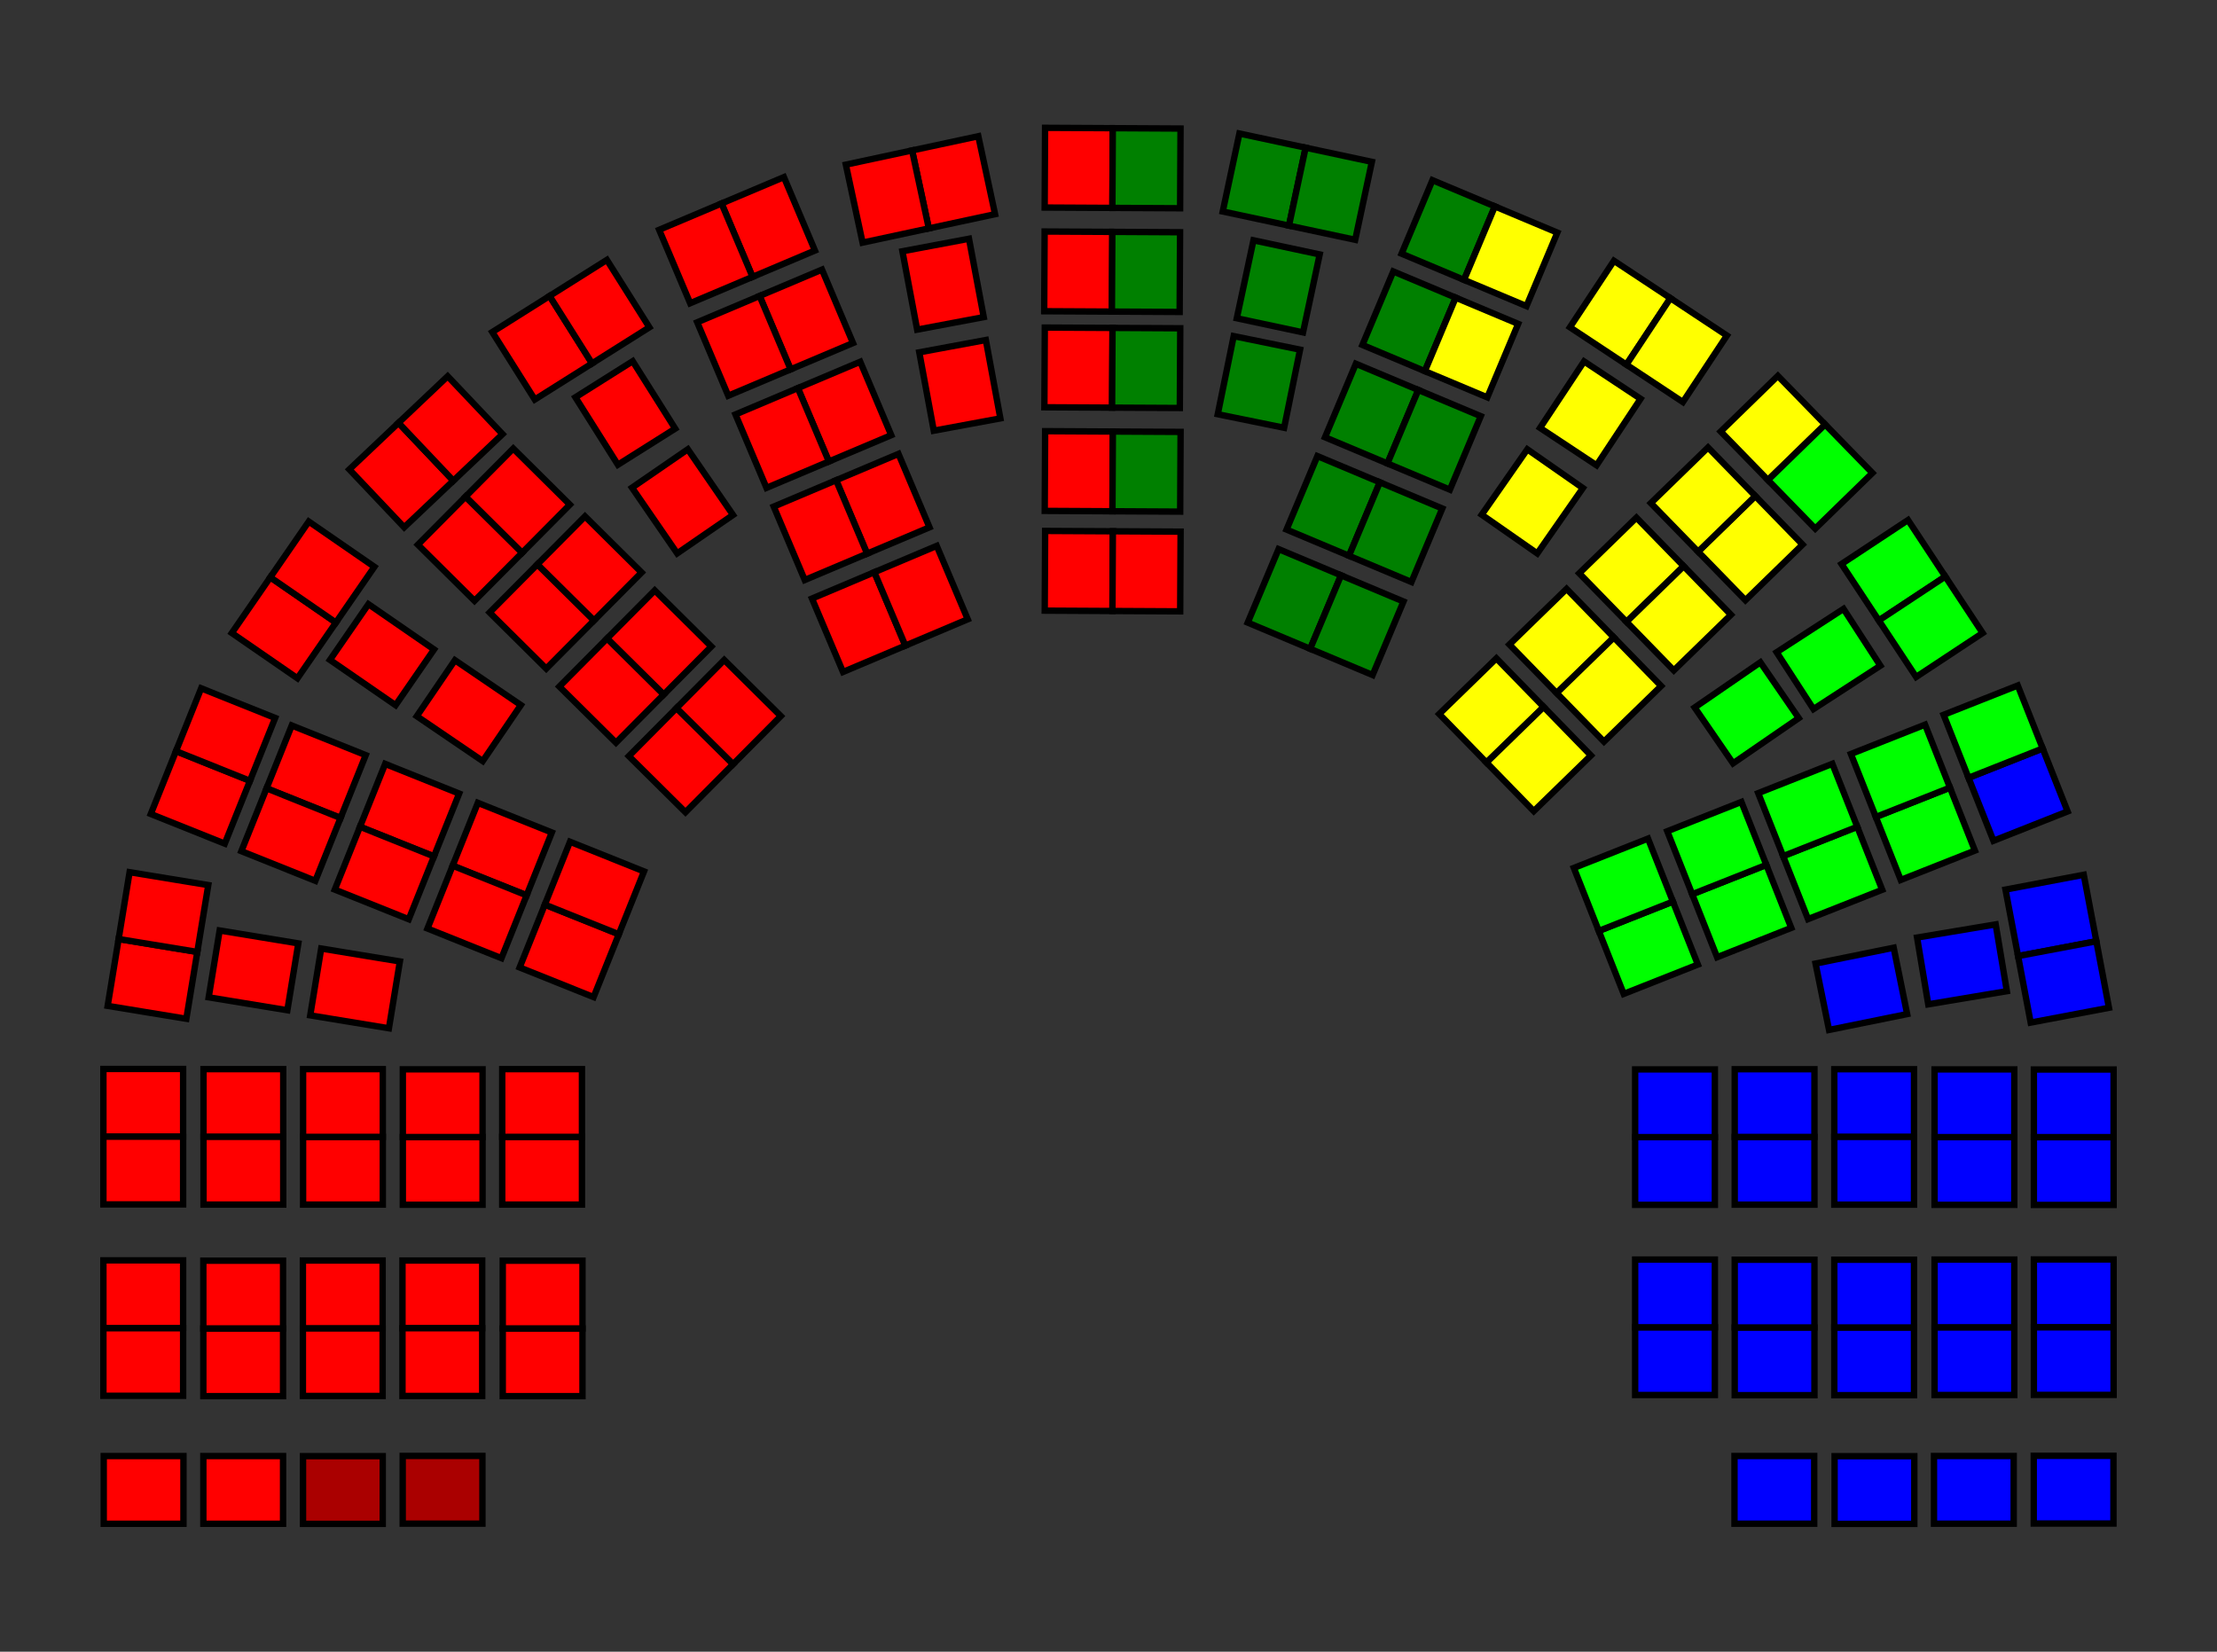 <?xml version="1.0" encoding="UTF-8" standalone="no"?>
<!-- Created with Inkscape (http://www.inkscape.org/) -->
<svg
   xmlns:dc="http://purl.org/dc/elements/1.1/"
   xmlns:cc="http://creativecommons.org/ns#"
   xmlns:rdf="http://www.w3.org/1999/02/22-rdf-syntax-ns#"
   xmlns:svg="http://www.w3.org/2000/svg"
   xmlns="http://www.w3.org/2000/svg"
   xmlns:sodipodi="http://sodipodi.sourceforge.net/DTD/sodipodi-0.dtd"
   xmlns:inkscape="http://www.inkscape.org/namespaces/inkscape"
   width="555.945"
   height="414.213"
   id="svg2712"
   sodipodi:version="0.32"
   inkscape:version="0.46"
   version="1.0"
   sodipodi:docname="Mandatfordeling stortingsvalget 1961.svg"
   inkscape:output_extension="org.inkscape.output.svg.inkscape">
  <rect width="100%" height="100%" fill="#333333" stroke="none"/>
  <defs
     id="defs2714">
    <inkscape:perspective
       sodipodi:type="inkscape:persp3d"
       inkscape:vp_x="0 : 526.18109 : 1"
       inkscape:vp_y="0 : 1000 : 0"
       inkscape:vp_z="744.09448 : 526.18109 : 1"
       inkscape:persp3d-origin="372.04724 : 350.78739 : 1"
       id="perspective2720" />
  </defs>
  <sodipodi:namedview
     id="base"
     pagecolor="#ffffff"
     bordercolor="#666666"
     borderopacity="1.0"
     inkscape:pageopacity="0.0"
     inkscape:pageshadow="2"
     inkscape:zoom="1.4"
     inkscape:cx="136.98888"
     inkscape:cy="211.82349"
     inkscape:document-units="mm"
     inkscape:current-layer="layer1"
     showgrid="false"
     units="cm"
     inkscape:window-width="1264"
     inkscape:window-height="750"
     inkscape:window-x="0"
     inkscape:window-y="14" />
  <g
     inkscape:label="Layer 1"
     inkscape:groupmode="layer"
     id="layer1"
     transform="translate(-732.872,-142.222)">
    <g
       id="SF"
       inkscape:label="Sosialistisk Folkeparti">
      <rect
         style="fill:#aa0000;fill-opacity:1;fill-rule:nonzero;stroke:#000000;stroke-width:1.6;stroke-miterlimit:4;stroke-dasharray:none;stroke-opacity:1"
         id="047"
         width="19.992"
         height="16.984"
         x="808.859"
         y="507.393"
         inkscape:label="047" />
      <rect
         style="fill:#aa0000;fill-opacity:1;fill-rule:nonzero;stroke:#000000;stroke-width:1.6;stroke-miterlimit:4;stroke-dasharray:none;stroke-opacity:1"
         id="046"
         width="19.992"
         height="16.984"
         x="833.855"
         y="507.339"
         inkscape:label="046" />
    </g>
    <g
       id="Ap"
       inkscape:label="Det Norske Arbeiderparti"
       style="fill:#ff0000;fill-opacity:1">
      <rect
         transform="matrix(-0.185,-0.983,0.983,-0.185,0,0)"
         inkscape:label="096"
         y="904.427"
         x="-398.989"
         height="16.984"
         width="19.992"
         id="096"
         style="fill:#ff0000;fill-opacity:1;fill-rule:nonzero;stroke:#000000;stroke-width:1.6;stroke-miterlimit:4;stroke-dasharray:none;stroke-opacity:1" />
      <rect
         style="fill:#ff0000;fill-opacity:1;fill-rule:nonzero;stroke:#000000;stroke-width:1.6;stroke-miterlimit:4;stroke-dasharray:none;stroke-opacity:1"
         id="110"
         width="19.992"
         height="16.984"
         x="783.863"
         y="507.371"
         inkscape:label="110" />
      <rect
         style="fill:#ff0000;fill-opacity:1;fill-rule:nonzero;stroke:#000000;stroke-width:1.6;stroke-miterlimit:4;stroke-dasharray:none;stroke-opacity:1"
         id="111"
         width="19.992"
         height="16.984"
         x="758.884"
         y="507.371"
         inkscape:label="111" />
      <rect
         style="fill:#ff0000;fill-opacity:1;fill-rule:nonzero;stroke:#000000;stroke-width:1.6;stroke-miterlimit:4;stroke-dasharray:none;stroke-opacity:1"
         id="001"
         width="19.992"
         height="16.984"
         x="858.946"
         y="475.364"
         inkscape:label="001" />
      <rect
         inkscape:label="109"
         y="475.364"
         x="783.86"
         height="16.984"
         width="19.992"
         id="109"
         style="fill:#ff0000;fill-opacity:1;fill-rule:nonzero;stroke:#000000;stroke-width:1.6;stroke-miterlimit:4;stroke-dasharray:none;stroke-opacity:1" />
      <rect
         style="fill:#ff0000;fill-opacity:1;fill-rule:nonzero;stroke:#000000;stroke-width:1.6;stroke-miterlimit:4;stroke-dasharray:none;stroke-opacity:1"
         id="048"
         width="19.992"
         height="16.984"
         x="808.829"
         y="475.32"
         inkscape:label="048" />
      <rect
         style="fill:#ff0000;fill-opacity:1;fill-rule:nonzero;stroke:#000000;stroke-width:1.6;stroke-miterlimit:4;stroke-dasharray:none;stroke-opacity:1"
         id="112"
         width="19.992"
         height="16.984"
         x="758.802"
         y="475.276"
         inkscape:label="112" />
      <rect
         style="fill:#ff0000;fill-opacity:1;fill-rule:nonzero;stroke:#000000;stroke-width:1.6;stroke-miterlimit:4;stroke-dasharray:none;stroke-opacity:1"
         id="049"
         width="19.992"
         height="16.984"
         x="808.829"
         y="458.337"
         inkscape:label="049" />
      <rect
         style="fill:#ff0000;fill-opacity:1;fill-rule:nonzero;stroke:#000000;stroke-width:1.6;stroke-miterlimit:4;stroke-dasharray:none;stroke-opacity:1"
         id="002"
         width="19.992"
         height="16.984"
         x="858.946"
         y="458.381"
         inkscape:label="002" />
      <rect
         style="fill:#ff0000;fill-opacity:1;fill-rule:nonzero;stroke:#000000;stroke-width:1.6;stroke-miterlimit:4;stroke-dasharray:none;stroke-opacity:1"
         id="108"
         width="19.992"
         height="16.984"
         x="783.86"
         y="458.381"
         inkscape:label="108" />
      <rect
         style="fill:#ff0000;fill-opacity:1;fill-rule:nonzero;stroke:#000000;stroke-width:1.6;stroke-miterlimit:4;stroke-dasharray:none;stroke-opacity:1"
         id="113"
         width="19.992"
         height="16.984"
         x="758.802"
         y="458.293"
         inkscape:label="113" />
      <rect
         inkscape:label="003"
         y="427.325"
         x="858.813"
         height="16.984"
         width="19.992"
         id="003"
         style="fill:#ff0000;fill-opacity:1;fill-rule:nonzero;stroke:#000000;stroke-width:1.6;stroke-miterlimit:4;stroke-dasharray:none;stroke-opacity:1" />
      <rect
         style="fill:#ff0000;fill-opacity:1;fill-rule:nonzero;stroke:#000000;stroke-width:1.6;stroke-miterlimit:4;stroke-dasharray:none;stroke-opacity:1"
         id="044"
         width="19.992"
         height="16.984"
         x="833.799"
         y="458.337"
         inkscape:label="044" />
      <rect
         style="fill:#ff0000;fill-opacity:1;fill-rule:nonzero;stroke:#000000;stroke-width:1.6;stroke-miterlimit:4;stroke-dasharray:none;stroke-opacity:1"
         id="045"
         width="19.992"
         height="16.984"
         x="833.799"
         y="475.32"
         inkscape:label="045" />
      <rect
         style="fill:#ff0000;fill-opacity:1;fill-rule:nonzero;stroke:#000000;stroke-width:1.6;stroke-miterlimit:4;stroke-dasharray:none;stroke-opacity:1"
         id="043"
         width="19.992"
         height="16.984"
         x="833.887"
         y="427.369"
         inkscape:label="043" />
      <rect
         transform="matrix(0.182,0.983,-0.983,0.182,0,0)"
         inkscape:label="061"
         y="-922.566"
         x="402.234"
         height="16.984"
         width="19.992"
         id="061"
         style="fill:#ff0000;fill-opacity:1;fill-rule:nonzero;stroke:#000000;stroke-width:1.6;stroke-miterlimit:4;stroke-dasharray:none;stroke-opacity:1" />
      <rect
         style="fill:#ff0000;fill-opacity:1;fill-rule:nonzero;stroke:#000000;stroke-width:1.6;stroke-miterlimit:4;stroke-dasharray:none;stroke-opacity:1"
         id="129"
         width="19.992"
         height="16.984"
         x="-397.694"
         y="902.118"
         inkscape:label="129"
         transform="matrix(-0.21,-0.978,0.978,-0.21,0,0)" />
      <rect
         style="fill:#ff0000;fill-opacity:1;fill-rule:nonzero;stroke:#000000;stroke-width:1.6;stroke-miterlimit:4;stroke-dasharray:none;stroke-opacity:1"
         id="009"
         width="19.992"
         height="16.984"
         x="-653.795"
         y="749.12"
         inkscape:label="009"
         transform="matrix(-0.389,-0.921,0.921,-0.389,0,0)" />
      <rect
         style="fill:#ff0000;fill-opacity:1;fill-rule:nonzero;stroke:#000000;stroke-width:1.6;stroke-miterlimit:4;stroke-dasharray:none;stroke-opacity:1"
         id="036"
         width="19.992"
         height="16.984"
         x="-628.812"
         y="766.24"
         inkscape:label="036"
         transform="matrix(-0.389,-0.921,0.921,-0.389,0,0)" />
      <rect
         style="fill:#ff0000;fill-opacity:1;fill-rule:nonzero;stroke:#000000;stroke-width:1.6;stroke-miterlimit:4;stroke-dasharray:none;stroke-opacity:1"
         id="054"
         width="19.992"
         height="16.984"
         x="-914.288"
         y="-18.187"
         inkscape:label="054"
         transform="matrix(-0.928,-0.372,0.372,-0.928,0,0)" />
      <rect
         style="fill:#ff0000;fill-opacity:1;fill-rule:nonzero;stroke:#000000;stroke-width:1.6;stroke-miterlimit:4;stroke-dasharray:none;stroke-opacity:1"
         id="010"
         width="19.992"
         height="16.984"
         x="-653.795"
         y="766.102"
         inkscape:label="010"
         transform="matrix(-0.389,-0.921,0.921,-0.389,0,0)" />
      <rect
         style="fill:#ff0000;fill-opacity:1;fill-rule:nonzero;stroke:#000000;stroke-width:1.6;stroke-miterlimit:4;stroke-dasharray:none;stroke-opacity:1"
         id="102"
         width="19.992"
         height="16.984"
         x="-866.064"
         y="210.031"
         inkscape:label="102"
         transform="matrix(-0.823,-0.568,0.568,-0.823,0,0)" />
      <rect
         style="fill:#ff0000;fill-opacity:1;fill-rule:nonzero;stroke:#000000;stroke-width:1.6;stroke-miterlimit:4;stroke-dasharray:none;stroke-opacity:1"
         id="118"
         width="19.992"
         height="16.984"
         x="-864.396"
         y="-34.737"
         inkscape:label="118"
         transform="matrix(-0.928,-0.372,0.372,-0.928,0,0)" />
      <rect
         style="fill:#ff0000;fill-opacity:1;fill-rule:nonzero;stroke:#000000;stroke-width:1.6;stroke-miterlimit:4;stroke-dasharray:none;stroke-opacity:1"
         id="097"
         width="19.992"
         height="16.984"
         x="-578.764"
         y="766.549"
         inkscape:label="097"
         transform="matrix(-0.389,-0.921,0.921,-0.389,0,0)" />
      <rect
         style="fill:#ff0000;fill-opacity:1;fill-rule:nonzero;stroke:#000000;stroke-width:1.6;stroke-miterlimit:4;stroke-dasharray:none;stroke-opacity:1"
         id="127"
         width="19.992"
         height="16.984"
         x="-553.677"
         y="766.779"
         inkscape:label="127"
         transform="matrix(-0.389,-0.921,0.921,-0.389,0,0)" />
      <rect
         style="fill:#ff0000;fill-opacity:1;fill-rule:nonzero;stroke:#000000;stroke-width:1.6;stroke-miterlimit:4;stroke-dasharray:none;stroke-opacity:1"
         id="060"
         width="19.992"
         height="16.984"
         x="-603.788"
         y="766.394"
         inkscape:label="060"
         transform="matrix(-0.389,-0.921,0.921,-0.389,0,0)" />
      <rect
         transform="matrix(-0.21,-0.978,0.978,-0.21,0,0)"
         inkscape:label="128"
         y="885.136"
         x="-397.694"
         height="16.984"
         width="19.992"
         id="128"
         style="fill:#ff0000;fill-opacity:1;fill-rule:nonzero;stroke:#000000;stroke-width:1.6;stroke-miterlimit:4;stroke-dasharray:none;stroke-opacity:1" />
      <rect
         style="fill:#ff0000;fill-opacity:1;fill-rule:nonzero;stroke:#000000;stroke-width:1.6;stroke-miterlimit:4;stroke-dasharray:none;stroke-opacity:1"
         id="101"
         width="19.992"
         height="16.984"
         x="-811.248"
         y="391.866"
         inkscape:label="101"
         transform="matrix(-0.71,-0.704,0.704,-0.71,0,0)" />
      <rect
         style="fill:#ff0000;fill-opacity:1;fill-rule:nonzero;stroke:#000000;stroke-width:1.6;stroke-miterlimit:4;stroke-dasharray:none;stroke-opacity:1"
         id="106"
         width="19.992"
         height="16.984"
         x="783.904"
         y="410.342"
         inkscape:label="106" />
      <rect
         style="fill:#ff0000;fill-opacity:1;fill-rule:nonzero;stroke:#000000;stroke-width:1.6;stroke-miterlimit:4;stroke-dasharray:none;stroke-opacity:1"
         id="115"
         width="19.992"
         height="16.984"
         x="758.802"
         y="410.298"
         inkscape:label="115" />
      <rect
         transform="matrix(-0.688,-0.726,0.726,-0.688,0,0)"
         inkscape:label="122"
         y="416.646"
         x="-772.883"
         height="16.984"
         width="19.992"
         id="122"
         style="fill:#ff0000;fill-opacity:1;fill-rule:nonzero;stroke:#000000;stroke-width:1.6;stroke-miterlimit:4;stroke-dasharray:none;stroke-opacity:1" />
      <rect
         transform="matrix(-0.389,-0.921,0.921,-0.389,0,0)"
         inkscape:label="059"
         y="749.412"
         x="-603.788"
         height="16.984"
         width="19.992"
         id="059"
         style="fill:#ff0000;fill-opacity:1;fill-rule:nonzero;stroke:#000000;stroke-width:1.6;stroke-miterlimit:4;stroke-dasharray:none;stroke-opacity:1" />
      <rect
         transform="matrix(-0.389,-0.921,0.921,-0.389,0,0)"
         inkscape:label="126"
         y="749.796"
         x="-553.677"
         height="16.984"
         width="19.992"
         id="126"
         style="fill:#ff0000;fill-opacity:1;fill-rule:nonzero;stroke:#000000;stroke-width:1.6;stroke-miterlimit:4;stroke-dasharray:none;stroke-opacity:1" />
      <rect
         transform="matrix(-0.389,-0.921,0.921,-0.389,0,0)"
         inkscape:label="098"
         y="749.566"
         x="-578.764"
         height="16.984"
         width="19.992"
         id="098"
         style="fill:#ff0000;fill-opacity:1;fill-rule:nonzero;stroke:#000000;stroke-width:1.6;stroke-miterlimit:4;stroke-dasharray:none;stroke-opacity:1" />
      <rect
         style="fill:#ff0000;fill-opacity:1;fill-rule:nonzero;stroke:#000000;stroke-width:1.6;stroke-miterlimit:4;stroke-dasharray:none;stroke-opacity:1"
         id="057"
         width="19.992"
         height="16.984"
         x="-836"
         y="409.436"
         inkscape:label="057"
         transform="matrix(-0.71,-0.704,0.704,-0.71,0,0)" />
      <rect
         transform="matrix(-0.928,-0.372,0.372,-0.928,0,0)"
         inkscape:label="005"
         y="-36.044"
         x="-964.589"
         height="16.984"
         width="19.992"
         id="005"
         style="fill:#ff0000;fill-opacity:1;fill-rule:nonzero;stroke:#000000;stroke-width:1.6;stroke-miterlimit:4;stroke-dasharray:none;stroke-opacity:1" />
      <rect
         transform="matrix(-0.928,-0.372,0.372,-0.928,0,0)"
         inkscape:label="006"
         y="-19.061"
         x="-964.589"
         height="16.984"
         width="19.992"
         id="006"
         style="fill:#ff0000;fill-opacity:1;fill-rule:nonzero;stroke:#000000;stroke-width:1.6;stroke-miterlimit:4;stroke-dasharray:none;stroke-opacity:1" />
      <rect
         transform="matrix(-0.71,-0.704,0.704,-0.71,0,0)"
         inkscape:label="007"
         y="391.462"
         x="-886.156"
         height="16.984"
         width="19.992"
         id="007"
         style="fill:#ff0000;fill-opacity:1;fill-rule:nonzero;stroke:#000000;stroke-width:1.6;stroke-miterlimit:4;stroke-dasharray:none;stroke-opacity:1" />
      <rect
         transform="matrix(-0.71,-0.704,0.704,-0.71,0,0)"
         inkscape:label="008"
         y="408.444"
         x="-886.156"
         height="16.984"
         width="19.992"
         id="008"
         style="fill:#ff0000;fill-opacity:1;fill-rule:nonzero;stroke:#000000;stroke-width:1.6;stroke-miterlimit:4;stroke-dasharray:none;stroke-opacity:1" />
      <rect
         transform="matrix(0.987,0.162,-0.162,0.987,0,0)"
         inkscape:label="052"
         y="243.278"
         x="864.062"
         height="16.984"
         width="19.992"
         id="052"
         style="fill:#ff0000;fill-opacity:1;fill-rule:nonzero;stroke:#000000;stroke-width:1.6;stroke-miterlimit:4;stroke-dasharray:none;stroke-opacity:1" />
      <rect
         transform="matrix(-0.928,-0.372,0.372,-0.928,0,0)"
         inkscape:label="053"
         y="-35.17"
         x="-914.288"
         height="16.984"
         width="19.992"
         id="053"
         style="fill:#ff0000;fill-opacity:1;fill-rule:nonzero;stroke:#000000;stroke-width:1.6;stroke-miterlimit:4;stroke-dasharray:none;stroke-opacity:1" />
      <rect
         transform="matrix(0.827,0.563,-0.563,0.827,0,0)"
         inkscape:label="055"
         y="-222.096"
         x="872.93"
         height="16.984"
         width="19.992"
         id="055"
         style="fill:#ff0000;fill-opacity:1;fill-rule:nonzero;stroke:#000000;stroke-width:1.6;stroke-miterlimit:4;stroke-dasharray:none;stroke-opacity:1" />
      <rect
         transform="matrix(-0.71,-0.704,0.704,-0.71,0,0)"
         inkscape:label="056"
         y="392.454"
         x="-836"
         height="16.984"
         width="19.992"
         id="056"
         style="fill:#ff0000;fill-opacity:1;fill-rule:nonzero;stroke:#000000;stroke-width:1.6;stroke-miterlimit:4;stroke-dasharray:none;stroke-opacity:1" />
      <rect
         transform="matrix(0.567,0.824,-0.824,0.567,0,0)"
         inkscape:label="058"
         y="-601.204"
         x="723.03"
         height="16.984"
         width="19.992"
         id="058"
         style="fill:#ff0000;fill-opacity:1;fill-rule:nonzero;stroke:#000000;stroke-width:1.6;stroke-miterlimit:4;stroke-dasharray:none;stroke-opacity:1" />
      <rect
         transform="matrix(-0.533,-0.846,0.846,-0.533,0,0)"
         inkscape:label="099"
         y="613.29"
         x="-692.259"
         height="16.984"
         width="19.992"
         id="099"
         style="fill:#ff0000;fill-opacity:1;fill-rule:nonzero;stroke:#000000;stroke-width:1.6;stroke-miterlimit:4;stroke-dasharray:none;stroke-opacity:1" />
      <rect
         transform="matrix(-0.71,-0.704,0.704,-0.71,0,0)"
         inkscape:label="100"
         y="408.848"
         x="-811.248"
         height="16.984"
         width="19.992"
         id="100"
         style="fill:#ff0000;fill-opacity:1;fill-rule:nonzero;stroke:#000000;stroke-width:1.6;stroke-miterlimit:4;stroke-dasharray:none;stroke-opacity:1" />
      <rect
         transform="matrix(-0.928,-0.372,0.372,-0.928,0,0)"
         inkscape:label="103"
         y="-17.959"
         x="-888.953"
         height="16.984"
         width="19.992"
         id="103"
         style="fill:#ff0000;fill-opacity:1;fill-rule:nonzero;stroke:#000000;stroke-width:1.6;stroke-miterlimit:4;stroke-dasharray:none;stroke-opacity:1" />
      <rect
         transform="matrix(-0.928,-0.372,0.372,-0.928,0,0)"
         inkscape:label="104"
         y="-34.941"
         x="-888.953"
         height="16.984"
         width="19.992"
         id="104"
         style="fill:#ff0000;fill-opacity:1;fill-rule:nonzero;stroke:#000000;stroke-width:1.6;stroke-miterlimit:4;stroke-dasharray:none;stroke-opacity:1" />
      <rect
         transform="matrix(0.987,0.162,-0.162,0.987,0,0)"
         inkscape:label="105"
         y="242.938"
         x="838.205"
         height="16.984"
         width="19.992"
         id="105"
         style="fill:#ff0000;fill-opacity:1;fill-rule:nonzero;stroke:#000000;stroke-width:1.6;stroke-miterlimit:4;stroke-dasharray:none;stroke-opacity:1" />
      <rect
         transform="matrix(0.987,0.162,-0.162,0.987,0,0)"
         inkscape:label="116"
         y="249.154"
         x="813.558"
         height="16.984"
         width="19.992"
         id="116"
         style="fill:#ff0000;fill-opacity:1;fill-rule:nonzero;stroke:#000000;stroke-width:1.6;stroke-miterlimit:4;stroke-dasharray:none;stroke-opacity:1" />
      <rect
         transform="matrix(0.987,0.162,-0.162,0.987,0,0)"
         inkscape:label="117"
         y="232.171"
         x="813.558"
         height="16.984"
         width="19.992"
         id="117"
         style="fill:#ff0000;fill-opacity:1;fill-rule:nonzero;stroke:#000000;stroke-width:1.6;stroke-miterlimit:4;stroke-dasharray:none;stroke-opacity:1" />
      <rect
         transform="matrix(-0.928,-0.372,0.372,-0.928,0,0)"
         inkscape:label="119"
         y="-17.754"
         x="-864.396"
         height="16.984"
         width="19.992"
         id="119"
         style="fill:#ff0000;fill-opacity:1;fill-rule:nonzero;stroke:#000000;stroke-width:1.6;stroke-miterlimit:4;stroke-dasharray:none;stroke-opacity:1" />
      <rect
         transform="matrix(-0.823,-0.568,0.568,-0.823,0,0)"
         inkscape:label="120"
         y="201.603"
         x="-841.979"
         height="16.984"
         width="19.992"
         id="120"
         style="fill:#ff0000;fill-opacity:1;fill-rule:nonzero;stroke:#000000;stroke-width:1.6;stroke-miterlimit:4;stroke-dasharray:none;stroke-opacity:1" />
      <rect
         transform="matrix(-0.823,-0.568,0.568,-0.823,0,0)"
         inkscape:label="121"
         y="218.586"
         x="-841.979"
         height="16.984"
         width="19.992"
         id="121"
         style="fill:#ff0000;fill-opacity:1;fill-rule:nonzero;stroke:#000000;stroke-width:1.6;stroke-miterlimit:4;stroke-dasharray:none;stroke-opacity:1" />
      <rect
         transform="matrix(-0.533,-0.846,0.846,-0.533,0,0)"
         inkscape:label="124"
         y="604.373"
         x="-667.31"
         height="16.984"
         width="19.992"
         id="124"
         style="fill:#ff0000;fill-opacity:1;fill-rule:nonzero;stroke:#000000;stroke-width:1.6;stroke-miterlimit:4;stroke-dasharray:none;stroke-opacity:1" />
      <rect
         transform="matrix(-0.533,-0.846,0.846,-0.533,0,0)"
         inkscape:label="125"
         y="621.355"
         x="-667.31"
         height="16.984"
         width="19.992"
         id="125"
         style="fill:#ff0000;fill-opacity:1;fill-rule:nonzero;stroke:#000000;stroke-width:1.6;stroke-miterlimit:4;stroke-dasharray:none;stroke-opacity:1" />
      <rect
         transform="matrix(-0.688,-0.726,0.726,-0.688,0,0)"
         inkscape:label="123"
         y="433.628"
         x="-772.883"
         height="16.984"
         width="19.992"
         id="123"
         style="fill:#ff0000;fill-opacity:1;fill-rule:nonzero;stroke:#000000;stroke-width:1.6;stroke-miterlimit:4;stroke-dasharray:none;stroke-opacity:1" />
      <rect
         inkscape:label="004"
         y="410.342"
         x="858.813"
         height="16.984"
         width="19.992"
         id="004"
         style="fill:#ff0000;fill-opacity:1;fill-rule:nonzero;stroke:#000000;stroke-width:1.6;stroke-miterlimit:4;stroke-dasharray:none;stroke-opacity:1" />
      <rect
         inkscape:label="050"
         y="427.325"
         x="808.874"
         height="16.984"
         width="19.992"
         id="050"
         style="fill:#ff0000;fill-opacity:1;fill-rule:nonzero;stroke:#000000;stroke-width:1.6;stroke-miterlimit:4;stroke-dasharray:none;stroke-opacity:1" />
      <rect
         inkscape:label="051"
         y="410.342"
         x="808.874"
         height="16.984"
         width="19.992"
         id="051"
         style="fill:#ff0000;fill-opacity:1;fill-rule:nonzero;stroke:#000000;stroke-width:1.6;stroke-miterlimit:4;stroke-dasharray:none;stroke-opacity:1" />
      <rect
         inkscape:label="107"
         y="427.325"
         x="783.904"
         height="16.984"
         width="19.992"
         id="107"
         style="fill:#ff0000;fill-opacity:1;fill-rule:nonzero;stroke:#000000;stroke-width:1.6;stroke-miterlimit:4;stroke-dasharray:none;stroke-opacity:1" />
      <rect
         inkscape:label="114"
         y="427.281"
         x="758.802"
         height="16.984"
         width="19.992"
         id="114"
         style="fill:#ff0000;fill-opacity:1;fill-rule:nonzero;stroke:#000000;stroke-width:1.6;stroke-miterlimit:4;stroke-dasharray:none;stroke-opacity:1" />
      <rect
         transform="matrix(-0.389,-0.921,0.921,-0.389,0,0)"
         inkscape:label="037"
         y="749.257"
         x="-628.812"
         height="16.984"
         width="19.992"
         id="037"
         style="fill:#ff0000;fill-opacity:1;fill-rule:nonzero;stroke:#000000;stroke-width:1.6;stroke-miterlimit:4;stroke-dasharray:none;stroke-opacity:1" />
      <rect
         transform="matrix(-0.71,-0.704,0.704,-0.71,0,0)"
         inkscape:label="038"
         y="408.563"
         x="-861.496"
         height="16.984"
         width="19.992"
         id="038"
         style="fill:#ff0000;fill-opacity:1;fill-rule:nonzero;stroke:#000000;stroke-width:1.6;stroke-miterlimit:4;stroke-dasharray:none;stroke-opacity:1" />
      <rect
         transform="matrix(-0.71,-0.704,0.704,-0.71,0,0)"
         inkscape:label="039"
         y="391.58"
         x="-861.496"
         height="16.984"
         width="19.992"
         id="039"
         style="fill:#ff0000;fill-opacity:1;fill-rule:nonzero;stroke:#000000;stroke-width:1.6;stroke-miterlimit:4;stroke-dasharray:none;stroke-opacity:1" />
      <rect
         transform="matrix(-0.928,-0.372,0.372,-0.928,0,0)"
         inkscape:label="040"
         y="-18.601"
         x="-939.497"
         height="16.984"
         width="19.992"
         id="040"
         style="fill:#ff0000;fill-opacity:1;fill-rule:nonzero;stroke:#000000;stroke-width:1.6;stroke-miterlimit:4;stroke-dasharray:none;stroke-opacity:1" />
      <rect
         transform="matrix(-0.928,-0.372,0.372,-0.928,0,0)"
         inkscape:label="041"
         y="-35.584"
         x="-939.497"
         height="16.984"
         width="19.992"
         id="041"
         style="fill:#ff0000;fill-opacity:1;fill-rule:nonzero;stroke:#000000;stroke-width:1.6;stroke-miterlimit:4;stroke-dasharray:none;stroke-opacity:1" />
      <rect
         style="fill:#ff0000;fill-opacity:1;fill-rule:nonzero;stroke:#000000;stroke-width:1.6;stroke-miterlimit:4;stroke-dasharray:none;stroke-opacity:1"
         id="042"
         width="19.992"
         height="16.984"
         x="833.887"
         y="410.387"
         inkscape:label="042" />
      <rect
         transform="matrix(5.3003731e-3,-1,1,5.3003731e-3,0,0)"
         inkscape:label="130"
         y="995.837"
         x="-188.991"
         height="16.984"
         width="19.992"
         id="130"
         style="fill:#ff0000;fill-opacity:1;fill-rule:nonzero;stroke:#000000;stroke-width:1.6;stroke-miterlimit:4;stroke-dasharray:none;stroke-opacity:1" />
      <rect
         style="fill:#ff0000;fill-opacity:1;fill-rule:nonzero;stroke:#000000;stroke-width:1.6;stroke-miterlimit:4;stroke-dasharray:none;stroke-opacity:1"
         id="095"
         width="19.992"
         height="16.984"
         x="-214.995"
         y="995.86"
         inkscape:label="095"
         transform="matrix(5.3003731e-3,-1,1,5.3003731e-3,0,0)" />
      <rect
         style="fill:#ff0000;fill-opacity:1;fill-rule:nonzero;stroke:#000000;stroke-width:1.6;stroke-miterlimit:4;stroke-dasharray:none;stroke-opacity:1"
         id="062"
         width="19.992"
         height="16.984"
         x="-239.08"
         y="996.031"
         inkscape:label="062"
         transform="matrix(5.3003729e-3,-1,1,5.3003729e-3,0,0)" />
      <rect
         style="fill:#ff0000;fill-opacity:1;fill-rule:nonzero;stroke:#000000;stroke-width:1.6;stroke-miterlimit:4;stroke-dasharray:none;stroke-opacity:1"
         id="011"
         width="19.992"
         height="16.984"
         x="-290.078"
         y="996.39"
         inkscape:label="011"
         transform="matrix(5.3003731e-3,-1,1,5.3003731e-3,0,0)" />
      <rect
         transform="matrix(5.3003729e-3,-1,1,5.3003729e-3,0,0)"
         inkscape:label="035"
         y="996.257"
         x="-265.065"
         height="16.984"
         width="19.992"
         id="035"
         style="fill:#ff0000;fill-opacity:1;fill-rule:nonzero;stroke:#000000;stroke-width:1.6;stroke-miterlimit:4;stroke-dasharray:none;stroke-opacity:1" />
      <rect
         transform="matrix(5.3003731e-3,-1,1,5.3003731e-3,0,0)"
         inkscape:label="012"
         y="1013.373"
         x="-290.078"
         height="16.984"
         width="19.992"
         id="012"
         style="fill:#ff0000;fill-opacity:1;fill-rule:nonzero;stroke:#000000;stroke-width:1.6;stroke-miterlimit:4;stroke-dasharray:none;stroke-opacity:1" />
    </g>
    <g
       id="H"
       inkscape:label="Høyre">
      <rect
         inkscape:label="078"
         y="507.399"
         x="1192.921"
         height="16.984"
         width="19.992"
         id="078"
         style="fill:#0000ff;fill-opacity:1;fill-rule:nonzero;stroke:#000000;stroke-width:1.6;stroke-miterlimit:4;stroke-dasharray:none;stroke-opacity:1" />
      <rect
         inkscape:label="079"
         y="507.355"
         x="1217.846"
         height="16.984"
         width="19.992"
         id="079"
         style="fill:#0000ff;fill-opacity:1;fill-rule:nonzero;stroke:#000000;stroke-width:1.6;stroke-miterlimit:4;stroke-dasharray:none;stroke-opacity:1" />
      <rect
         inkscape:label="150"
         y="507.31"
         x="1242.86"
         height="16.984"
         width="19.992"
         id="150"
         style="fill:#0000ff;fill-opacity:1;fill-rule:nonzero;stroke:#000000;stroke-width:1.6;stroke-miterlimit:4;stroke-dasharray:none;stroke-opacity:1" />
      <rect
         inkscape:label="023"
         y="507.355"
         x="1167.819"
         height="16.984"
         width="19.992"
         id="023"
         style="fill:#0000ff;fill-opacity:1;fill-rule:nonzero;stroke:#000000;stroke-width:1.6;stroke-miterlimit:4;stroke-dasharray:none;stroke-opacity:1" />
      <rect
         transform="scale(1,-1)"
         inkscape:label="077"
         y="-492.106"
         x="1192.848"
         height="16.984"
         width="19.992"
         id="077"
         style="fill:#0000ff;fill-opacity:1;fill-rule:nonzero;stroke:#000000;stroke-width:1.6;stroke-miterlimit:4;stroke-dasharray:none;stroke-opacity:1" />
      <rect
         transform="scale(1,-1)"
         inkscape:label="080"
         y="-492.062"
         x="1217.995"
         height="16.984"
         width="19.992"
         id="080"
         style="fill:#0000ff;fill-opacity:1;fill-rule:nonzero;stroke:#000000;stroke-width:1.6;stroke-miterlimit:4;stroke-dasharray:none;stroke-opacity:1" />
      <rect
         transform="scale(1,-1)"
         inkscape:label="149"
         y="-492.034"
         x="1242.895"
         height="16.984"
         width="19.992"
         id="149"
         style="fill:#0000ff;fill-opacity:1;fill-rule:nonzero;stroke:#000000;stroke-width:1.6;stroke-miterlimit:4;stroke-dasharray:none;stroke-opacity:1" />
      <rect
         inkscape:label="020"
         y="427.389"
         x="1142.909"
         height="16.984"
         width="19.992"
         id="020"
         style="fill:#0000ff;fill-opacity:1;fill-rule:nonzero;stroke:#000000;stroke-width:1.6;stroke-miterlimit:4;stroke-dasharray:none;stroke-opacity:1" />
      <rect
         inkscape:label="074"
         y="410.362"
         x="1192.848"
         height="16.984"
         width="19.992"
         id="074"
         style="fill:#0000ff;fill-opacity:1;fill-rule:nonzero;stroke:#000000;stroke-width:1.6;stroke-miterlimit:4;stroke-dasharray:none;stroke-opacity:1" />
      <rect
         inkscape:label="075"
         y="427.344"
         x="1192.848"
         height="16.984"
         width="19.992"
         id="075"
         style="fill:#0000ff;fill-opacity:1;fill-rule:nonzero;stroke:#000000;stroke-width:1.6;stroke-miterlimit:4;stroke-dasharray:none;stroke-opacity:1" />
      <rect
         transform="scale(1,-1)"
         inkscape:label="022"
         y="-492.062"
         x="1142.909"
         height="16.984"
         width="19.992"
         id="022"
         style="fill:#0000ff;fill-opacity:1;fill-rule:nonzero;stroke:#000000;stroke-width:1.6;stroke-miterlimit:4;stroke-dasharray:none;stroke-opacity:1" />
      <rect
         transform="matrix(0.986,-0.165,0.165,0.986,0,0)"
         inkscape:label="084"
         y="572.635"
         x="1135.013"
         height="16.984"
         width="19.992"
         id="084"
         style="fill:#0000ff;fill-opacity:1;fill-rule:nonzero;stroke:#000000;stroke-width:1.6;stroke-miterlimit:4;stroke-dasharray:none;stroke-opacity:1" />
      <rect
         transform="matrix(0.982,-0.186,0.186,0.982,0,0)"
         inkscape:label="144"
         y="589.228"
         x="1146.821"
         height="16.984"
         width="19.992"
         id="144"
         style="fill:#0000ff;fill-opacity:1;fill-rule:nonzero;stroke:#000000;stroke-width:1.6;stroke-miterlimit:4;stroke-dasharray:none;stroke-opacity:1" />
      <rect
         style="fill:#0000ff;fill-opacity:1;fill-rule:nonzero;stroke:#000000;stroke-width:1.6;stroke-miterlimit:4;stroke-dasharray:none;stroke-opacity:1"
         id="143"
         width="19.992"
         height="16.984"
         x="1016.207"
         y="764.777"
         inkscape:label="143"
         transform="matrix(0.93,-0.368,0.368,0.93,0,0)" />
      <rect
         style="fill:#0000ff;fill-opacity:1;fill-rule:nonzero;stroke:#000000;stroke-width:1.6;stroke-miterlimit:4;stroke-dasharray:none;stroke-opacity:1"
         id="073"
         width="19.992"
         height="16.984"
         x="1087.996"
         y="612.63"
         inkscape:label="073"
         transform="matrix(0.98,-0.199,0.199,0.98,0,0)" />
      <rect
         inkscape:label="019"
         y="410.406"
         x="1142.909"
         height="16.984"
         width="19.992"
         id="019"
         style="fill:#0000ff;fill-opacity:1;fill-rule:nonzero;stroke:#000000;stroke-width:1.6;stroke-miterlimit:4;stroke-dasharray:none;stroke-opacity:1" />
      <rect
         transform="scale(1,-1)"
         inkscape:label="021"
         y="-475.079"
         x="1142.909"
         height="16.984"
         width="19.992"
         id="021"
         style="fill:#0000ff;fill-opacity:1;fill-rule:nonzero;stroke:#000000;stroke-width:1.6;stroke-miterlimit:4;stroke-dasharray:none;stroke-opacity:1" />
      <rect
         transform="scale(1,-1)"
         inkscape:label="081"
         y="-475.079"
         x="1217.995"
         height="16.984"
         width="19.992"
         id="081"
         style="fill:#0000ff;fill-opacity:1;fill-rule:nonzero;stroke:#000000;stroke-width:1.6;stroke-miterlimit:4;stroke-dasharray:none;stroke-opacity:1" />
      <rect
         inkscape:label="082"
         y="427.389"
         x="1217.995"
         height="16.984"
         width="19.992"
         id="082"
         style="fill:#0000ff;fill-opacity:1;fill-rule:nonzero;stroke:#000000;stroke-width:1.6;stroke-miterlimit:4;stroke-dasharray:none;stroke-opacity:1" />
      <rect
         inkscape:label="083"
         y="410.406"
         x="1217.995"
         height="16.984"
         width="19.992"
         id="083"
         style="fill:#0000ff;fill-opacity:1;fill-rule:nonzero;stroke:#000000;stroke-width:1.6;stroke-miterlimit:4;stroke-dasharray:none;stroke-opacity:1" />
      <rect
         inkscape:label="146"
         y="410.433"
         x="1242.895"
         height="16.984"
         width="19.992"
         id="146"
         style="fill:#0000ff;fill-opacity:1;fill-rule:nonzero;stroke:#000000;stroke-width:1.6;stroke-miterlimit:4;stroke-dasharray:none;stroke-opacity:1" />
      <rect
         inkscape:label="147"
         y="427.416"
         x="1242.895"
         height="16.984"
         width="19.992"
         id="147"
         style="fill:#0000ff;fill-opacity:1;fill-rule:nonzero;stroke:#000000;stroke-width:1.6;stroke-miterlimit:4;stroke-dasharray:none;stroke-opacity:1" />
      <rect
         transform="scale(1,-1)"
         inkscape:label="148"
         y="-475.052"
         x="1242.895"
         height="16.984"
         width="19.992"
         id="148"
         style="fill:#0000ff;fill-opacity:1;fill-rule:nonzero;stroke:#000000;stroke-width:1.6;stroke-miterlimit:4;stroke-dasharray:none;stroke-opacity:1" />
      <rect
         transform="scale(1,-1)"
         inkscape:label="076"
         y="-475.123"
         x="1192.848"
         height="16.984"
         width="19.992"
         id="076"
         style="fill:#0000ff;fill-opacity:1;fill-rule:nonzero;stroke:#000000;stroke-width:1.6;stroke-miterlimit:4;stroke-dasharray:none;stroke-opacity:1" />
      <rect
         style="fill:#0000ff;fill-opacity:1;fill-rule:nonzero;stroke:#000000;stroke-width:1.6;stroke-miterlimit:4;stroke-dasharray:none;stroke-opacity:1"
         id="145"
         width="19.992"
         height="16.984"
         x="1146.821"
         y="606.211"
         inkscape:label="145"
         transform="matrix(0.982,-0.186,0.186,0.982,0,0)" />
      <rect
         transform="scale(1,-1)"
         inkscape:label="024"
         y="-492.106"
         x="1167.878"
         height="16.984"
         width="19.992"
         id="024"
         style="fill:#0000ff;fill-opacity:1;fill-rule:nonzero;stroke:#000000;stroke-width:1.6;stroke-miterlimit:4;stroke-dasharray:none;stroke-opacity:1" />
      <rect
         transform="scale(1,-1)"
         inkscape:label="025"
         y="-475.123"
         x="1167.878"
         height="16.984"
         width="19.992"
         id="025"
         style="fill:#0000ff;fill-opacity:1;fill-rule:nonzero;stroke:#000000;stroke-width:1.6;stroke-miterlimit:4;stroke-dasharray:none;stroke-opacity:1" />
      <rect
         inkscape:label="026"
         y="427.344"
         x="1167.878"
         height="16.984"
         width="19.992"
         id="026"
         style="fill:#0000ff;fill-opacity:1;fill-rule:nonzero;stroke:#000000;stroke-width:1.6;stroke-miterlimit:4;stroke-dasharray:none;stroke-opacity:1" />
      <rect
         inkscape:label="027"
         y="410.362"
         x="1167.878"
         height="16.984"
         width="19.992"
         id="027"
         style="fill:#0000ff;fill-opacity:1;fill-rule:nonzero;stroke:#000000;stroke-width:1.6;stroke-miterlimit:4;stroke-dasharray:none;stroke-opacity:1" />
    </g>
    <g
       id="Sp"
       inkscape:label="Senterpartiet"
       style="fill:#008000;fill-opacity:1">
      <rect
         style="fill:#008000;fill-opacity:1;fill-rule:nonzero;stroke:#000000;stroke-width:1.6;stroke-miterlimit:4;stroke-dasharray:none;stroke-opacity:1"
         id="093"
         width="19.992"
         height="16.984"
         x="0.84"
         y="1066.299"
         inkscape:label="093"
         transform="matrix(0.209,-0.978,0.978,0.209,0,0)" />
      <rect
         transform="matrix(0.387,-0.922,0.922,0.387,0,0)"
         inkscape:label="013"
         y="1079.813"
         x="129.641"
         height="16.984"
         width="19.992"
         id="013"
         style="fill:#008000;fill-opacity:1;fill-rule:nonzero;stroke:#000000;stroke-width:1.6;stroke-miterlimit:4;stroke-dasharray:none;stroke-opacity:1" />
      <rect
         transform="matrix(-0.2,0.98,-0.98,-0.2,0,0)"
         inkscape:label="064"
         y="-1083.255"
         x="13.53"
         height="16.984"
         width="19.992"
         id="064"
         style="fill:#008000;fill-opacity:1;fill-rule:nonzero;stroke:#000000;stroke-width:1.6;stroke-miterlimit:4;stroke-dasharray:none;stroke-opacity:1" />
      <rect
         transform="matrix(0.209,-0.978,0.978,0.209,0,0)"
         inkscape:label="132"
         y="1057.259"
         x="26.285"
         height="16.984"
         width="19.992"
         id="132"
         style="fill:#008000;fill-opacity:1;fill-rule:nonzero;stroke:#000000;stroke-width:1.6;stroke-miterlimit:4;stroke-dasharray:none;stroke-opacity:1" />
      <rect
         transform="matrix(0.209,-0.978,0.978,0.209,0,0)"
         inkscape:label="133"
         y="1074.242"
         x="26.285"
         height="16.984"
         width="19.992"
         id="133"
         style="fill:#008000;fill-opacity:1;fill-rule:nonzero;stroke:#000000;stroke-width:1.6;stroke-miterlimit:4;stroke-dasharray:none;stroke-opacity:1" />
      <rect
         transform="matrix(0.387,-0.922,0.922,0.387,0,0)"
         inkscape:label="033"
         y="1079.76"
         x="154.92"
         height="16.984"
         width="19.992"
         id="033"
         style="fill:#008000;fill-opacity:1;fill-rule:nonzero;stroke:#000000;stroke-width:1.6;stroke-miterlimit:4;stroke-dasharray:none;stroke-opacity:1" />
      <rect
         transform="matrix(5.3003731e-3,-1,1,5.3003731e-3,0,0)"
         inkscape:label="131"
         y="1012.82"
         x="-188.991"
         height="16.984"
         width="19.992"
         id="131"
         style="fill:#008000;fill-opacity:1;fill-rule:nonzero;stroke:#000000;stroke-width:1.6;stroke-miterlimit:4;stroke-dasharray:none;stroke-opacity:1" />
      <rect
         transform="matrix(5.3003731e-3,-1,1,5.3003731e-3,0,0)"
         inkscape:label="094"
         y="1012.842"
         x="-214.995"
         height="16.984"
         width="19.992"
         id="094"
         style="fill:#008000;fill-opacity:1;fill-rule:nonzero;stroke:#000000;stroke-width:1.6;stroke-miterlimit:4;stroke-dasharray:none;stroke-opacity:1" />
      <rect
         transform="matrix(5.3003727e-3,-1,1,5.3003727e-3,0,0)"
         inkscape:label="063"
         y="1013.014"
         x="-239.08"
         height="16.984"
         width="19.992"
         id="063"
         style="fill:#008000;fill-opacity:1;fill-rule:nonzero;stroke:#000000;stroke-width:1.6;stroke-miterlimit:4;stroke-dasharray:none;stroke-opacity:1" />
      <rect
         transform="matrix(5.3003729e-3,-1,1,5.3003729e-3,0,0)"
         inkscape:label="034"
         y="1013.24"
         x="-265.065"
         height="16.984"
         width="19.992"
         id="034"
         style="fill:#008000;fill-opacity:1;fill-rule:nonzero;stroke:#000000;stroke-width:1.6;stroke-miterlimit:4;stroke-dasharray:none;stroke-opacity:1" />
      <rect
         transform="matrix(0.387,-0.922,0.922,0.387,0,0)"
         inkscape:label="092"
         y="1079.383"
         x="204.981"
         height="16.984"
         width="19.992"
         id="092"
         style="fill:#008000;fill-opacity:1;fill-rule:nonzero;stroke:#000000;stroke-width:1.6;stroke-miterlimit:4;stroke-dasharray:none;stroke-opacity:1" />
      <rect
         transform="matrix(0.387,-0.922,0.922,0.387,0,0)"
         inkscape:label="065"
         y="1079.694"
         x="180.002"
         height="16.984"
         width="19.992"
         id="065"
         style="fill:#008000;fill-opacity:1;fill-rule:nonzero;stroke:#000000;stroke-width:1.6;stroke-miterlimit:4;stroke-dasharray:none;stroke-opacity:1" />
      <rect
         style="fill:#008000;fill-opacity:1;fill-rule:nonzero;stroke:#000000;stroke-width:1.6;stroke-miterlimit:4;stroke-dasharray:none;stroke-opacity:1"
         id="134"
         width="19.992"
         height="16.984"
         x="229.887"
         y="1079.583"
         inkscape:label="134"
         transform="matrix(0.387,-0.922,0.922,0.387,0,0)" />
      <rect
         style="fill:#008000;fill-opacity:1;fill-rule:nonzero;stroke:#000000;stroke-width:1.6;stroke-miterlimit:4;stroke-dasharray:none;stroke-opacity:1"
         id="014"
         width="19.992"
         height="16.984"
         x="129.641"
         y="1096.796"
         inkscape:label="014"
         transform="matrix(0.387,-0.922,0.922,0.387,0,0)" />
      <rect
         transform="matrix(0.387,-0.922,0.922,0.387,0,0)"
         inkscape:label="066"
         y="1096.677"
         x="180.002"
         height="16.984"
         width="19.992"
         id="066"
         style="fill:#008000;fill-opacity:1;fill-rule:nonzero;stroke:#000000;stroke-width:1.6;stroke-miterlimit:4;stroke-dasharray:none;stroke-opacity:1" />
      <rect
         style="fill:#008000;fill-opacity:1;fill-rule:nonzero;stroke:#000000;stroke-width:1.6;stroke-miterlimit:4;stroke-dasharray:none;stroke-opacity:1"
         id="032"
         width="19.992"
         height="16.984"
         x="154.92"
         y="1096.743"
         inkscape:label="032"
         transform="matrix(0.387,-0.922,0.922,0.387,0,0)" />
    </g>
    <g
       id="Krf"
       inkscape:label="Kristelig Folkeparti"
       style="fill:#ffff00;fill-opacity:1">
      <rect
         style="fill:#ffff00;fill-opacity:1;fill-rule:nonzero;stroke:#000000;stroke-width:1.6;stroke-miterlimit:4;stroke-dasharray:none;stroke-opacity:1"
         id="135"
         width="19.992"
         height="16.984"
         x="229.887"
         y="1096.565"
         inkscape:label="135"
         transform="matrix(0.387,-0.922,0.922,0.387,0,0)" />
      <rect
         style="fill:#ffff00;fill-opacity:1;fill-rule:nonzero;stroke:#000000;stroke-width:1.6;stroke-miterlimit:4;stroke-dasharray:none;stroke-opacity:1"
         id="091"
         width="19.992"
         height="16.984"
         x="204.981"
         y="1096.366"
         inkscape:label="091"
         transform="matrix(0.387,-0.922,0.922,0.387,0,0)" />
      <rect
         transform="matrix(0.572,-0.82,0.82,0.572,0,0)"
         inkscape:label="067"
         y="1061.261"
         x="409.445"
         height="16.984"
         width="19.992"
         id="067"
         style="fill:#ffff00;fill-opacity:1;fill-rule:nonzero;stroke:#000000;stroke-width:1.6;stroke-miterlimit:4;stroke-dasharray:none;stroke-opacity:1" />
      <rect
         transform="matrix(0.552,-0.834,0.834,0.552,0,0)"
         inkscape:label="090"
         y="1070.763"
         x="409.509"
         height="16.984"
         width="19.992"
         id="090"
         style="fill:#ffff00;fill-opacity:1;fill-rule:nonzero;stroke:#000000;stroke-width:1.6;stroke-miterlimit:4;stroke-dasharray:none;stroke-opacity:1" />
      <rect
         transform="matrix(0.552,-0.834,0.834,0.552,0,0)"
         inkscape:label="136"
         y="1063.08"
         x="434.683"
         height="16.984"
         width="19.992"
         id="136"
         style="fill:#ffff00;fill-opacity:1;fill-rule:nonzero;stroke:#000000;stroke-width:1.6;stroke-miterlimit:4;stroke-dasharray:none;stroke-opacity:1" />
      <rect
         transform="matrix(0.717,-0.698,0.698,0.717,0,0)"
         inkscape:label="015"
         y="992.531"
         x="559.263"
         height="16.984"
         width="19.992"
         id="015"
         style="fill:#ffff00;fill-opacity:1;fill-rule:nonzero;stroke:#000000;stroke-width:1.6;stroke-miterlimit:4;stroke-dasharray:none;stroke-opacity:1" />
      <rect
         transform="matrix(0.552,-0.834,0.834,0.552,0,0)"
         inkscape:label="137"
         y="1080.062"
         x="434.683"
         height="16.984"
         width="19.992"
         id="137"
         style="fill:#ffff00;fill-opacity:1;fill-rule:nonzero;stroke:#000000;stroke-width:1.6;stroke-miterlimit:4;stroke-dasharray:none;stroke-opacity:1" />
      <rect
         transform="matrix(0.717,-0.698,0.698,0.717,0,0)"
         inkscape:label="068"
         y="991.741"
         x="609.007"
         height="16.984"
         width="19.992"
         id="068"
         style="fill:#ffff00;fill-opacity:1;fill-rule:nonzero;stroke:#000000;stroke-width:1.6;stroke-miterlimit:4;stroke-dasharray:none;stroke-opacity:1" />
      <rect
         transform="matrix(0.717,-0.698,0.698,0.717,0,0)"
         inkscape:label="031"
         y="992.325"
         x="584.012"
         height="16.984"
         width="19.992"
         id="031"
         style="fill:#ffff00;fill-opacity:1;fill-rule:nonzero;stroke:#000000;stroke-width:1.6;stroke-miterlimit:4;stroke-dasharray:none;stroke-opacity:1" />
      <rect
         transform="matrix(0.717,-0.698,0.698,0.717,0,0)"
         inkscape:label="138"
         y="991.007"
         x="659.189"
         height="16.984"
         width="19.992"
         id="138"
         style="fill:#ffff00;fill-opacity:1;fill-rule:nonzero;stroke:#000000;stroke-width:1.6;stroke-miterlimit:4;stroke-dasharray:none;stroke-opacity:1" />
      <rect
         transform="matrix(0.717,-0.698,0.698,0.717,0,0)"
         inkscape:label="016"
         y="1009.514"
         x="559.263"
         height="16.984"
         width="19.992"
         id="016"
         style="fill:#ffff00;fill-opacity:1;fill-rule:nonzero;stroke:#000000;stroke-width:1.6;stroke-miterlimit:4;stroke-dasharray:none;stroke-opacity:1" />
      <rect
         transform="matrix(0.717,-0.698,0.698,0.717,0,0)"
         inkscape:label="069"
         y="1008.723"
         x="609.007"
         height="16.984"
         width="19.992"
         id="069"
         style="fill:#ffff00;fill-opacity:1;fill-rule:nonzero;stroke:#000000;stroke-width:1.6;stroke-miterlimit:4;stroke-dasharray:none;stroke-opacity:1" />
      <rect
         transform="matrix(0.717,-0.698,0.698,0.717,0,0)"
         inkscape:label="088"
         y="1008.637"
         x="634.133"
         height="16.984"
         width="19.992"
         id="088"
         style="fill:#ffff00;fill-opacity:1;fill-rule:nonzero;stroke:#000000;stroke-width:1.6;stroke-miterlimit:4;stroke-dasharray:none;stroke-opacity:1" />
      <rect
         transform="matrix(0.717,-0.698,0.698,0.717,0,0)"
         inkscape:label="089"
         y="991.655"
         x="634.133"
         height="16.984"
         width="19.992"
         id="089"
         style="fill:#ffff00;fill-opacity:1;fill-rule:nonzero;stroke:#000000;stroke-width:1.6;stroke-miterlimit:4;stroke-dasharray:none;stroke-opacity:1" />
      <rect
         transform="matrix(0.717,-0.698,0.698,0.717,0,0)"
         inkscape:label="030"
         y="1009.308"
         x="584.012"
         height="16.984"
         width="19.992"
         id="030"
         style="fill:#ffff00;fill-opacity:1;fill-rule:nonzero;stroke:#000000;stroke-width:1.6;stroke-miterlimit:4;stroke-dasharray:none;stroke-opacity:1" />
    </g>
    <g
       id="V"
       inkscape:label="Venstre"
       style="fill:#00ff00;fill-opacity:1">
      <rect
         style="fill:#00ff00;fill-opacity:1;fill-rule:nonzero;stroke:#000000;stroke-width:1.6;stroke-miterlimit:4;stroke-dasharray:none;stroke-opacity:1"
         id="085"
         width="19.992"
         height="16.984"
         x="990.982"
         y="765.355"
         inkscape:label="085"
         transform="matrix(0.93,-0.368,0.368,0.93,0,0)" />
      <rect
         style="fill:#00ff00;fill-opacity:1;fill-rule:nonzero;stroke:#000000;stroke-width:1.6;stroke-miterlimit:4;stroke-dasharray:none;stroke-opacity:1"
         id="072"
         width="19.992"
         height="16.984"
         x="965.757"
         y="765.934"
         inkscape:label="072"
         transform="matrix(0.93,-0.368,0.368,0.93,0,0)" />
      <rect
         style="fill:#00ff00;fill-opacity:1;fill-rule:nonzero;stroke:#000000;stroke-width:1.6;stroke-miterlimit:4;stroke-dasharray:none;stroke-opacity:1"
         id="142"
         width="19.992"
         height="16.984"
         x="1016.207"
         y="747.794"
         inkscape:label="142"
         transform="matrix(0.93,-0.368,0.368,0.93,0,0)" />
      <rect
         style="fill:#00ff00;fill-opacity:1;fill-rule:nonzero;stroke:#000000;stroke-width:1.6;stroke-miterlimit:4;stroke-dasharray:none;stroke-opacity:1"
         id="086"
         width="19.992"
         height="16.984"
         x="990.982"
         y="748.373"
         inkscape:label="086"
         transform="matrix(0.93,-0.368,0.368,0.93,0,0)" />
      <rect
         style="fill:#00ff00;fill-opacity:1;fill-rule:nonzero;stroke:#000000;stroke-width:1.6;stroke-miterlimit:4;stroke-dasharray:none;stroke-opacity:1"
         id="071"
         width="19.992"
         height="16.984"
         x="965.757"
         y="748.951"
         inkscape:label="071"
         transform="matrix(0.93,-0.368,0.368,0.93,0,0)" />
      <rect
         style="fill:#00ff00;fill-opacity:1;fill-rule:nonzero;stroke:#000000;stroke-width:1.6;stroke-miterlimit:4;stroke-dasharray:none;stroke-opacity:1"
         id="018"
         width="19.992"
         height="16.984"
         x="915.878"
         y="766.367"
         inkscape:label="018"
         transform="matrix(0.93,-0.368,0.368,0.93,0,0)" />
      <rect
         style="fill:#00ff00;fill-opacity:1;fill-rule:nonzero;stroke:#000000;stroke-width:1.6;stroke-miterlimit:4;stroke-dasharray:none;stroke-opacity:1"
         id="028"
         width="19.992"
         height="16.984"
         x="941.041"
         y="766.429"
         inkscape:label="028"
         transform="matrix(0.93,-0.368,0.368,0.93,0,0)" />
      <rect
         transform="matrix(-0.824,0.567,-0.567,-0.824,0,0)"
         inkscape:label="070"
         y="-936.441"
         x="-792.443"
         height="16.984"
         width="19.992"
         id="070"
         style="fill:#00ff00;fill-opacity:1;fill-rule:nonzero;stroke:#000000;stroke-width:1.6;stroke-miterlimit:4;stroke-dasharray:none;stroke-opacity:1" />
      <rect
         transform="matrix(0.717,-0.698,0.698,0.717,0,0)"
         inkscape:label="139"
         y="1007.99"
         x="659.189"
         height="16.984"
         width="19.992"
         id="139"
         style="fill:#00ff00;fill-opacity:1;fill-rule:nonzero;stroke:#000000;stroke-width:1.6;stroke-miterlimit:4;stroke-dasharray:none;stroke-opacity:1" />
      <rect
         transform="matrix(0.93,-0.368,0.368,0.93,0,0)"
         inkscape:label="017"
         y="749.384"
         x="915.878"
         height="16.984"
         width="19.992"
         id="017"
         style="fill:#00ff00;fill-opacity:1;fill-rule:nonzero;stroke:#000000;stroke-width:1.6;stroke-miterlimit:4;stroke-dasharray:none;stroke-opacity:1" />
      <rect
         transform="matrix(-0.839,0.544,-0.544,-0.839,0,0)"
         inkscape:label="087"
         y="-914.716"
         x="-842.426"
         height="16.984"
         width="19.992"
         id="087"
         style="fill:#00ff00;fill-opacity:1;fill-rule:nonzero;stroke:#000000;stroke-width:1.6;stroke-miterlimit:4;stroke-dasharray:none;stroke-opacity:1" />
      <rect
         transform="matrix(0.834,-0.551,0.551,0.834,0,0)"
         inkscape:label="140"
         y="895.584"
         x="840.758"
         height="16.984"
         width="19.992"
         id="140"
         style="fill:#00ff00;fill-opacity:1;fill-rule:nonzero;stroke:#000000;stroke-width:1.6;stroke-miterlimit:4;stroke-dasharray:none;stroke-opacity:1" />
      <rect
         transform="matrix(0.834,-0.551,0.551,0.834,0,0)"
         inkscape:label="141"
         y="912.567"
         x="840.758"
         height="16.984"
         width="19.992"
         id="141"
         style="fill:#00ff00;fill-opacity:1;fill-rule:nonzero;stroke:#000000;stroke-width:1.6;stroke-miterlimit:4;stroke-dasharray:none;stroke-opacity:1" />
      <rect
         transform="matrix(0.93,-0.368,0.368,0.93,0,0)"
         inkscape:label="029"
         y="749.446"
         x="941.041"
         height="16.984"
         width="19.992"
         id="029"
         style="fill:#00ff00;fill-opacity:1;fill-rule:nonzero;stroke:#000000;stroke-width:1.6;stroke-miterlimit:4;stroke-dasharray:none;stroke-opacity:1" />
    </g>
  </g>
</svg>
